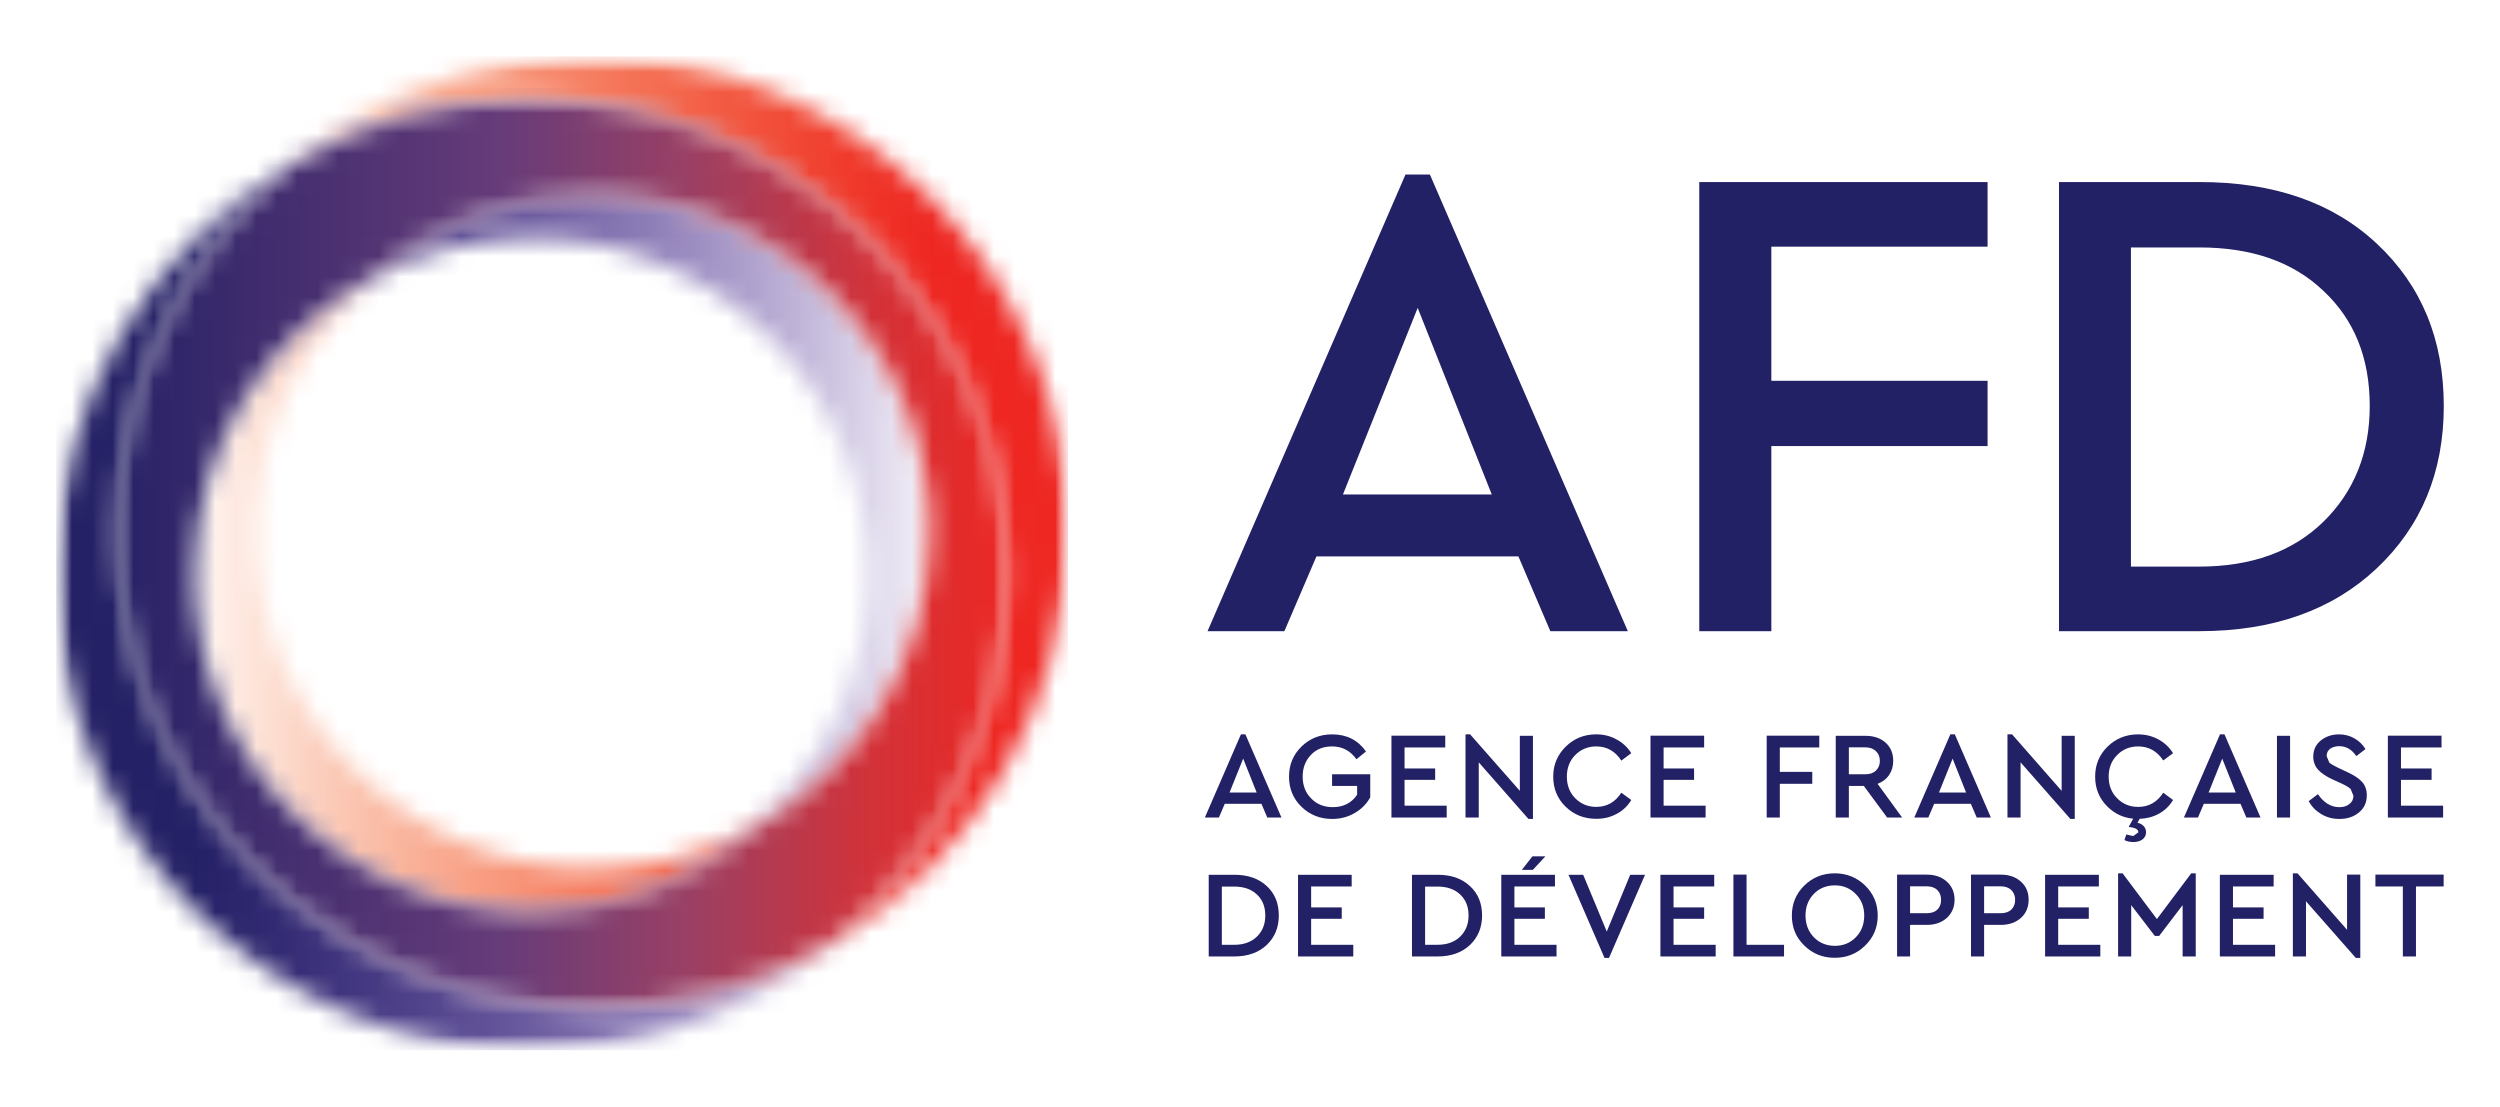 <svg width="122" height="54" viewBox="0 0 122 54" fill="none" xmlns="http://www.w3.org/2000/svg">
<mask id="mask0_2656_1194" style="mask-type:luminance" maskUnits="userSpaceOnUse" x="9" y="2" width="44" height="44">
<path d="M9.5 2.752H52.119V45.996H9.5V2.752Z" fill="white"/>
</mask>
<g mask="url(#mask0_2656_1194)">
<mask id="mask1_2656_1194" style="mask-type:luminance" maskUnits="userSpaceOnUse" x="9" y="2" width="44" height="44">
<path d="M28.924 2.752C23.351 2.752 18.236 4.719 14.233 8C17.667 5.987 21.663 4.836 25.93 4.836C38.74 4.836 49.125 15.221 49.125 28.04C49.125 35.281 45.814 41.739 40.628 45.996C47.502 41.971 52.119 34.504 52.119 25.956C52.119 13.138 41.734 2.752 28.924 2.752ZM9.5 28.04C9.5 37.125 16.858 44.489 25.93 44.489C30.075 44.489 33.858 42.955 36.755 40.418C34.427 41.68 31.757 42.398 28.924 42.398C19.846 42.398 12.494 35.041 12.494 25.956C12.494 21.019 14.666 16.593 18.107 13.578C12.979 16.36 9.5 21.796 9.5 28.04Z" fill="white"/>
</mask>
<g mask="url(#mask1_2656_1194)">
<path d="M52.119 45.996V2.752H9.5V45.996H52.119Z" fill="url(#paint0_linear_2656_1194)"/>
</g>
</g>
<mask id="mask2_2656_1194" style="mask-type:luminance" maskUnits="userSpaceOnUse" x="2" y="8" width="44" height="44">
<path d="M2.743 8H45.355V51.251H2.743V8Z" fill="white"/>
</mask>
<g mask="url(#mask2_2656_1194)">
<mask id="mask3_2656_1194" style="mask-type:luminance" maskUnits="userSpaceOnUse" x="2" y="8" width="44" height="44">
<path d="M2.743 28.04C2.743 40.82 13.057 51.186 25.808 51.251H26.054C31.589 51.218 36.658 49.251 40.629 45.996C37.195 48.009 33.192 49.167 28.925 49.167C16.115 49.167 5.737 38.775 5.737 25.956C5.737 18.722 9.048 12.258 14.234 8C7.36 12.025 2.743 19.492 2.743 28.04ZM18.107 13.578C20.435 12.316 23.099 11.598 25.931 11.598C35.009 11.598 42.368 18.962 42.368 28.04C42.368 32.977 40.195 37.403 36.755 40.419C41.876 37.636 45.355 32.201 45.355 25.956C45.355 16.878 38.003 9.514 28.925 9.514C24.78 9.514 20.997 11.048 18.107 13.578Z" fill="white"/>
</mask>
<g mask="url(#mask3_2656_1194)">
<path d="M2.743 51.251V8H45.355V51.251H2.743Z" fill="url(#paint1_linear_2656_1194)"/>
</g>
</g>
<mask id="mask4_2656_1194" style="mask-type:luminance" maskUnits="userSpaceOnUse" x="5" y="4" width="45" height="46">
<path d="M5.181 4.396H49.552V49.724H5.181V4.396Z" fill="white"/>
</mask>
<g mask="url(#mask4_2656_1194)">
<mask id="mask5_2656_1194" style="mask-type:luminance" maskUnits="userSpaceOnUse" x="5" y="4" width="45" height="46">
<path d="M14.233 8C9.047 12.258 5.736 18.722 5.736 25.957C5.736 38.775 16.114 49.167 28.924 49.167C33.192 49.167 37.194 48.009 40.628 45.997C45.814 41.739 49.124 35.281 49.124 28.04C49.124 15.222 38.74 4.836 25.93 4.836C21.663 4.836 17.666 5.988 14.233 8ZM9.5 28.04C9.5 21.796 12.979 16.36 18.106 13.578C20.997 11.048 24.779 9.514 28.924 9.514C38.002 9.514 45.355 16.878 45.355 25.957C45.355 32.201 41.876 37.636 36.755 40.419C33.858 42.955 30.075 44.489 25.93 44.489C16.858 44.489 9.5 37.125 9.5 28.04Z" fill="white"/>
</mask>
<g mask="url(#mask5_2656_1194)">
<path d="M49.619 4.297H5.005V49.738H49.619V4.297Z" fill="url(#paint2_linear_2656_1194)"/>
</g>
</g>
<path d="M107.346 8.884C110.961 8.884 113.851 9.881 116.005 11.906C118.164 13.932 119.257 16.559 119.257 19.814C119.257 23.03 118.164 25.689 115.972 27.747C113.819 29.772 110.929 30.801 107.346 30.801H100.479V8.884H107.346ZM103.99 12.075V27.65H107.314C109.868 27.65 111.892 26.919 113.386 25.456C114.88 23.994 115.643 22.098 115.643 19.814C115.643 17.452 114.88 15.595 113.386 14.197C111.892 12.767 109.868 12.075 107.314 12.075M96.994 8.884V12.036H86.441V18.584H96.994V21.768H86.441V30.801H82.924V8.884M75.656 30.801L74.097 27.151H64.243L62.678 30.801H58.928L68.588 8.516H69.778L79.438 30.801H75.656ZM72.798 24.13L69.183 15.025L65.536 24.13" fill="#232166"/>
<path d="M115.92 42.682V43.258H117.259V46.675H117.899V43.258H119.25V42.682M114.536 45.374L112.118 42.618H111.892V46.675H112.532V43.983L114.963 46.746H115.183V42.682H114.536M108.969 44.837H110.463V44.281H108.969V43.258H110.954V42.689H108.329V46.675H111.025V46.105H108.969M105.257 44.85L103.583 42.618H103.363V46.675H104.003V44.171L105.154 45.672H105.368L106.512 44.171V46.675H107.152V42.618H106.932M100.44 44.837H101.934V44.281H100.44V43.258H102.425V42.689H99.8V46.675H102.496V46.105H100.44M98.151 44.391C98.028 44.507 97.853 44.565 97.634 44.565H96.825V43.252H97.634C97.853 43.252 98.028 43.316 98.151 43.433C98.274 43.556 98.339 43.718 98.339 43.912C98.339 44.112 98.274 44.268 98.151 44.391ZM98.623 43.025C98.371 42.799 98.047 42.682 97.64 42.682H96.185V46.675H96.825V45.135H97.64C98.047 45.135 98.371 45.018 98.623 44.792C98.875 44.566 98.998 44.268 98.998 43.906C98.998 43.543 98.875 43.252 98.623 43.026M94.543 44.391C94.42 44.507 94.245 44.565 94.013 44.565H93.211V43.252H94.013C94.245 43.252 94.42 43.316 94.543 43.433C94.666 43.556 94.724 43.718 94.724 43.912C94.724 44.112 94.666 44.268 94.543 44.391ZM95.008 43.025C94.756 42.799 94.433 42.682 94.032 42.682H92.577V46.675H93.211V45.135H94.032C94.433 45.135 94.756 45.018 95.008 44.792C95.254 44.566 95.383 44.268 95.383 43.906C95.383 43.543 95.254 43.252 95.008 43.026M90.566 45.736C90.294 46.015 89.952 46.157 89.544 46.157C89.131 46.157 88.788 46.015 88.516 45.736C88.245 45.459 88.109 45.102 88.109 44.675C88.109 44.255 88.245 43.899 88.516 43.621C88.788 43.343 89.131 43.206 89.544 43.206C89.952 43.206 90.288 43.349 90.56 43.627C90.838 43.906 90.974 44.255 90.974 44.675C90.974 45.103 90.838 45.458 90.566 45.736ZM89.538 42.618C88.95 42.618 88.458 42.818 88.051 43.213C87.644 43.614 87.443 44.099 87.443 44.682C87.443 45.264 87.644 45.75 88.051 46.144C88.458 46.545 88.95 46.74 89.538 46.74C90.114 46.74 90.612 46.546 91.019 46.144C91.426 45.749 91.633 45.264 91.633 44.682C91.633 44.099 91.426 43.614 91.019 43.213C90.612 42.818 90.114 42.618 89.538 42.618ZM85.232 42.682H84.591V46.675H87.061V46.106H85.232M81.669 44.837H83.162V44.281H81.669V43.258H83.654V42.689H81.028V46.675H83.725V46.106H81.669M78.41 45.459L77.259 42.689H76.541L78.3 46.746H78.52L80.278 42.689H79.554M74.265 42.45H74.802L75.416 41.789H74.782M73.903 44.837H75.39V44.281H73.903V43.258H75.882V42.689H73.263V46.675H75.959V46.105H73.903M71.258 45.705C70.987 45.97 70.612 46.105 70.153 46.105H69.545V43.265H70.153C70.618 43.265 70.987 43.394 71.258 43.653C71.53 43.906 71.666 44.248 71.666 44.676C71.666 45.096 71.53 45.439 71.258 45.705ZM70.159 42.689H68.904V46.675H70.159C70.812 46.675 71.336 46.487 71.73 46.119C72.125 45.743 72.325 45.264 72.325 44.676C72.325 44.08 72.131 43.601 71.73 43.239C71.342 42.87 70.812 42.689 70.159 42.689ZM63.984 44.837H65.477V44.281H63.984V43.258H65.962V42.689H63.344V46.675H66.04V46.106H63.984M61.339 45.705C61.068 45.97 60.693 46.106 60.233 46.106H59.626V43.265H60.233C60.699 43.265 61.068 43.395 61.339 43.653C61.611 43.906 61.746 44.249 61.746 44.676C61.746 45.096 61.611 45.439 61.339 45.705ZM60.24 42.689H58.985V46.675H60.24C60.886 46.675 61.417 46.487 61.811 46.119C62.206 45.744 62.406 45.265 62.406 44.676C62.406 44.08 62.212 43.602 61.818 43.239C61.423 42.87 60.893 42.689 60.24 42.689ZM119.224 39.318H117.168V38.056H118.662V37.5H117.168V36.477H119.147V35.901H116.528V39.894H119.224M114.543 37.675L114.097 37.467C113.896 37.37 113.754 37.286 113.67 37.215L113.54 36.898C113.54 36.743 113.599 36.62 113.715 36.536C113.831 36.458 113.98 36.413 114.148 36.413C114.491 36.413 114.769 36.574 114.989 36.898L115.435 36.555C115.305 36.342 115.131 36.167 114.905 36.038C114.685 35.908 114.426 35.837 114.148 35.837C113.793 35.837 113.495 35.941 113.249 36.141C113.01 36.335 112.887 36.601 112.887 36.924C112.887 37.176 112.971 37.397 113.133 37.572C113.295 37.746 113.528 37.895 113.818 38.031L114.258 38.231C114.472 38.328 114.62 38.419 114.711 38.503L114.847 38.833C114.847 39.001 114.782 39.138 114.653 39.234C114.53 39.338 114.362 39.39 114.161 39.39C113.754 39.39 113.405 39.176 113.114 38.755L112.661 39.098C112.816 39.37 113.023 39.577 113.282 39.732C113.547 39.888 113.838 39.965 114.161 39.965C114.549 39.965 114.872 39.855 115.118 39.648C115.377 39.435 115.5 39.157 115.5 38.807C115.5 38.548 115.422 38.328 115.267 38.154C115.105 37.979 114.866 37.824 114.543 37.675M111.116 39.894H111.756V35.908H111.116V39.894ZM107.779 38.677L108.445 37.021L109.105 38.677H107.779ZM109.622 39.894H110.314L108.555 35.837H108.335L106.576 39.894H107.262L107.546 39.227H109.337M103.88 40.353C104.164 40.386 104.352 40.457 104.352 40.619L104.1 40.8L103.763 40.722L103.673 40.994C103.776 41.053 103.944 41.092 104.106 41.092C104.416 41.092 104.726 40.956 104.726 40.606C104.726 40.354 104.526 40.192 104.306 40.153L104.416 39.959C104.752 39.945 105.062 39.868 105.347 39.713C105.644 39.551 105.877 39.325 106.045 39.04L105.567 38.684C105.269 39.143 104.862 39.377 104.345 39.377C103.931 39.377 103.588 39.234 103.317 38.956C103.038 38.677 102.903 38.322 102.903 37.901C102.903 37.48 103.038 37.125 103.317 36.846C103.588 36.568 103.931 36.426 104.345 36.426C104.862 36.426 105.269 36.658 105.567 37.111L106.045 36.756C105.871 36.477 105.638 36.251 105.34 36.089C105.036 35.921 104.7 35.837 104.338 35.837C103.756 35.837 103.258 36.037 102.851 36.432C102.444 36.833 102.243 37.318 102.243 37.901C102.243 38.483 102.444 38.975 102.851 39.37C103.2 39.712 103.614 39.907 104.099 39.952M98.604 37.202L101.035 39.965H101.248V35.908H100.608V38.593L98.19 35.837H97.964V39.894H98.604M94.621 38.677L95.287 37.021L95.946 38.677H94.621ZM97.155 39.894L95.396 35.837H95.176L93.418 39.894H94.103L94.387 39.227H96.178L96.463 39.894M91.025 37.784H90.224V36.471H91.025C91.251 36.471 91.42 36.536 91.549 36.659C91.672 36.775 91.737 36.937 91.737 37.131C91.737 37.325 91.672 37.48 91.549 37.603C91.419 37.727 91.251 37.785 91.025 37.785M91.627 38.251C91.866 38.16 92.054 38.018 92.189 37.817C92.325 37.617 92.389 37.39 92.389 37.125C92.389 36.762 92.267 36.471 92.021 36.245C91.769 36.018 91.439 35.908 91.038 35.908H89.584V39.894H90.224V38.354H90.954L92.092 39.894H92.823M86.855 38.25H88.439V37.668H86.855V36.477H88.781V35.901H86.214V39.894H86.855M83.234 39.318H81.184V38.056H82.671V37.5H81.184V36.477H83.162V35.901H80.544V39.894H83.234M78.901 39.713C79.205 39.551 79.438 39.324 79.606 39.04L79.121 38.684C78.824 39.143 78.416 39.376 77.899 39.376C77.492 39.376 77.149 39.234 76.871 38.955C76.599 38.677 76.463 38.328 76.463 37.901C76.463 37.474 76.599 37.124 76.871 36.846C77.149 36.568 77.492 36.425 77.899 36.425C78.416 36.425 78.824 36.658 79.121 37.118L79.606 36.755C79.431 36.477 79.199 36.25 78.895 36.089C78.597 35.92 78.261 35.836 77.899 35.836C77.311 35.836 76.813 36.036 76.405 36.438C76.004 36.833 75.797 37.318 75.797 37.9C75.797 38.483 75.998 38.974 76.405 39.369C76.813 39.764 77.304 39.958 77.899 39.958C78.267 39.958 78.597 39.88 78.901 39.712M72.163 37.202L74.588 39.965H74.808V35.908H74.168V38.593L71.743 35.837H71.517V39.894H72.163M70.599 39.318H68.542V38.056H70.036V37.5H68.542V36.477H70.528V35.901H67.902V39.894H70.599M65.005 38.354H66.228V38.781C65.962 39.182 65.561 39.389 65.038 39.389C64.611 39.389 64.255 39.247 63.984 38.962C63.706 38.684 63.57 38.328 63.57 37.894C63.57 37.474 63.706 37.118 63.971 36.84C64.236 36.561 64.579 36.425 65.005 36.425C65.497 36.425 65.898 36.633 66.195 37.053L66.661 36.671C66.266 36.115 65.717 35.837 65.012 35.837C64.417 35.837 63.919 36.037 63.512 36.432C63.104 36.833 62.904 37.319 62.904 37.901C62.904 38.483 63.104 38.975 63.512 39.37C63.919 39.765 64.417 39.965 65.012 39.965C65.413 39.965 65.781 39.868 66.111 39.674C66.441 39.486 66.693 39.227 66.868 38.91V37.784H65.005M60.001 38.677L60.667 37.021L61.326 38.677H60.001ZM60.557 35.837L58.798 39.894H59.483L59.768 39.227H61.559L61.843 39.894H62.535L60.776 35.837" fill="#232166"/>
<defs>
<linearGradient id="paint0_linear_2656_1194" x1="52.116" y1="27" x2="9.501" y2="27" gradientUnits="userSpaceOnUse">
<stop stop-color="#EE2722"/>
<stop offset="0.125" stop-color="#EE2722"/>
<stop offset="0.156" stop-color="#EE2722"/>
<stop offset="0.16" stop-color="#EE2822"/>
<stop offset="0.164" stop-color="#EE2823"/>
<stop offset="0.168" stop-color="#EE2923"/>
<stop offset="0.172" stop-color="#EE2A23"/>
<stop offset="0.176" stop-color="#EE2B24"/>
<stop offset="0.18" stop-color="#EE2C24"/>
<stop offset="0.184" stop-color="#EE2C25"/>
<stop offset="0.188" stop-color="#EE2D25"/>
<stop offset="0.191" stop-color="#EF2E25"/>
<stop offset="0.195" stop-color="#EF2E26"/>
<stop offset="0.199" stop-color="#EF2F26"/>
<stop offset="0.203" stop-color="#EF3027"/>
<stop offset="0.207" stop-color="#EF3127"/>
<stop offset="0.211" stop-color="#EF3227"/>
<stop offset="0.215" stop-color="#EF3228"/>
<stop offset="0.219" stop-color="#EF3328"/>
<stop offset="0.223" stop-color="#EF3429"/>
<stop offset="0.227" stop-color="#EF3529"/>
<stop offset="0.23" stop-color="#EF362A"/>
<stop offset="0.234" stop-color="#EF372A"/>
<stop offset="0.238" stop-color="#EF382A"/>
<stop offset="0.242" stop-color="#EF382B"/>
<stop offset="0.246" stop-color="#F0392B"/>
<stop offset="0.25" stop-color="#F03A2C"/>
<stop offset="0.254" stop-color="#F03B2C"/>
<stop offset="0.258" stop-color="#F03C2D"/>
<stop offset="0.262" stop-color="#F03C2D"/>
<stop offset="0.266" stop-color="#F03D2E"/>
<stop offset="0.27" stop-color="#F03E2E"/>
<stop offset="0.273" stop-color="#F03F2F"/>
<stop offset="0.277" stop-color="#F03F2F"/>
<stop offset="0.281" stop-color="#F04030"/>
<stop offset="0.285" stop-color="#F04130"/>
<stop offset="0.289" stop-color="#F04231"/>
<stop offset="0.293" stop-color="#F04331"/>
<stop offset="0.297" stop-color="#F04432"/>
<stop offset="0.301" stop-color="#F14533"/>
<stop offset="0.305" stop-color="#F14633"/>
<stop offset="0.309" stop-color="#F14734"/>
<stop offset="0.312" stop-color="#F14835"/>
<stop offset="0.316" stop-color="#F14935"/>
<stop offset="0.32" stop-color="#F14A36"/>
<stop offset="0.324" stop-color="#F14B36"/>
<stop offset="0.328" stop-color="#F14C37"/>
<stop offset="0.332" stop-color="#F14C38"/>
<stop offset="0.336" stop-color="#F14D38"/>
<stop offset="0.34" stop-color="#F14E39"/>
<stop offset="0.344" stop-color="#F14F39"/>
<stop offset="0.348" stop-color="#F14F3A"/>
<stop offset="0.352" stop-color="#F2503B"/>
<stop offset="0.355" stop-color="#F2513B"/>
<stop offset="0.359" stop-color="#F2523C"/>
<stop offset="0.363" stop-color="#F2533D"/>
<stop offset="0.367" stop-color="#F2543D"/>
<stop offset="0.371" stop-color="#F2553E"/>
<stop offset="0.375" stop-color="#F2563F"/>
<stop offset="0.379" stop-color="#F2573F"/>
<stop offset="0.383" stop-color="#F25840"/>
<stop offset="0.387" stop-color="#F25841"/>
<stop offset="0.391" stop-color="#F25941"/>
<stop offset="0.395" stop-color="#F25A42"/>
<stop offset="0.398" stop-color="#F25B43"/>
<stop offset="0.402" stop-color="#F35C43"/>
<stop offset="0.406" stop-color="#F35C44"/>
<stop offset="0.41" stop-color="#F35D45"/>
<stop offset="0.414" stop-color="#F35E45"/>
<stop offset="0.418" stop-color="#F35F46"/>
<stop offset="0.422" stop-color="#F36047"/>
<stop offset="0.426" stop-color="#F36148"/>
<stop offset="0.43" stop-color="#F36248"/>
<stop offset="0.434" stop-color="#F36349"/>
<stop offset="0.438" stop-color="#F3644A"/>
<stop offset="0.441" stop-color="#F3654B"/>
<stop offset="0.445" stop-color="#F3664B"/>
<stop offset="0.449" stop-color="#F3674C"/>
<stop offset="0.453" stop-color="#F3674D"/>
<stop offset="0.457" stop-color="#F4684E"/>
<stop offset="0.461" stop-color="#F4694E"/>
<stop offset="0.465" stop-color="#F46A4F"/>
<stop offset="0.469" stop-color="#F46B50"/>
<stop offset="0.473" stop-color="#F46C51"/>
<stop offset="0.477" stop-color="#F46D52"/>
<stop offset="0.48" stop-color="#F46E52"/>
<stop offset="0.484" stop-color="#F46F53"/>
<stop offset="0.488" stop-color="#F47054"/>
<stop offset="0.492" stop-color="#F47155"/>
<stop offset="0.496" stop-color="#F47156"/>
<stop offset="0.5" stop-color="#F47257"/>
<stop offset="0.504" stop-color="#F47357"/>
<stop offset="0.508" stop-color="#F57458"/>
<stop offset="0.512" stop-color="#F57559"/>
<stop offset="0.516" stop-color="#F5765A"/>
<stop offset="0.52" stop-color="#F5775B"/>
<stop offset="0.523" stop-color="#F5785C"/>
<stop offset="0.527" stop-color="#F5795D"/>
<stop offset="0.531" stop-color="#F5795D"/>
<stop offset="0.535" stop-color="#F57A5E"/>
<stop offset="0.539" stop-color="#F57B5F"/>
<stop offset="0.543" stop-color="#F57C60"/>
<stop offset="0.547" stop-color="#F57D61"/>
<stop offset="0.551" stop-color="#F57E62"/>
<stop offset="0.555" stop-color="#F57F63"/>
<stop offset="0.559" stop-color="#F68064"/>
<stop offset="0.562" stop-color="#F68165"/>
<stop offset="0.566" stop-color="#F68266"/>
<stop offset="0.57" stop-color="#F68367"/>
<stop offset="0.574" stop-color="#F68468"/>
<stop offset="0.578" stop-color="#F68569"/>
<stop offset="0.582" stop-color="#F6866A"/>
<stop offset="0.586" stop-color="#F6876B"/>
<stop offset="0.59" stop-color="#F6886C"/>
<stop offset="0.594" stop-color="#F6896D"/>
<stop offset="0.598" stop-color="#F68A6E"/>
<stop offset="0.602" stop-color="#F68B6F"/>
<stop offset="0.605" stop-color="#F68C70"/>
<stop offset="0.609" stop-color="#F78D71"/>
<stop offset="0.613" stop-color="#F78E72"/>
<stop offset="0.617" stop-color="#F78F73"/>
<stop offset="0.621" stop-color="#F79074"/>
<stop offset="0.625" stop-color="#F79175"/>
<stop offset="0.629" stop-color="#F79276"/>
<stop offset="0.633" stop-color="#F79477"/>
<stop offset="0.637" stop-color="#F79578"/>
<stop offset="0.641" stop-color="#F7967A"/>
<stop offset="0.645" stop-color="#F7977B"/>
<stop offset="0.648" stop-color="#F7987C"/>
<stop offset="0.652" stop-color="#F7997D"/>
<stop offset="0.656" stop-color="#F89A7E"/>
<stop offset="0.66" stop-color="#F89A7F"/>
<stop offset="0.664" stop-color="#F89B80"/>
<stop offset="0.668" stop-color="#F89C81"/>
<stop offset="0.672" stop-color="#F89D82"/>
<stop offset="0.676" stop-color="#F89E83"/>
<stop offset="0.68" stop-color="#F89F84"/>
<stop offset="0.684" stop-color="#F8A085"/>
<stop offset="0.688" stop-color="#F8A186"/>
<stop offset="0.691" stop-color="#F8A288"/>
<stop offset="0.695" stop-color="#F8A389"/>
<stop offset="0.699" stop-color="#F8A48A"/>
<stop offset="0.703" stop-color="#F8A58B"/>
<stop offset="0.707" stop-color="#F8A68C"/>
<stop offset="0.711" stop-color="#F9A78D"/>
<stop offset="0.715" stop-color="#F9A98F"/>
<stop offset="0.719" stop-color="#F9AA90"/>
<stop offset="0.723" stop-color="#F9AB91"/>
<stop offset="0.727" stop-color="#F9AC92"/>
<stop offset="0.73" stop-color="#F9AC93"/>
<stop offset="0.734" stop-color="#F9AD94"/>
<stop offset="0.738" stop-color="#F9AE95"/>
<stop offset="0.742" stop-color="#F9AF97"/>
<stop offset="0.746" stop-color="#F9B098"/>
<stop offset="0.75" stop-color="#F9B199"/>
<stop offset="0.754" stop-color="#F9B29A"/>
<stop offset="0.758" stop-color="#F9B39B"/>
<stop offset="0.762" stop-color="#FAB49D"/>
<stop offset="0.766" stop-color="#FAB59E"/>
<stop offset="0.77" stop-color="#FAB79F"/>
<stop offset="0.773" stop-color="#FAB8A0"/>
<stop offset="0.777" stop-color="#FAB9A2"/>
<stop offset="0.781" stop-color="#FABAA3"/>
<stop offset="0.785" stop-color="#FABBA4"/>
<stop offset="0.789" stop-color="#FABCA6"/>
<stop offset="0.793" stop-color="#FABDA7"/>
<stop offset="0.797" stop-color="#FABEA8"/>
<stop offset="0.801" stop-color="#FABFA9"/>
<stop offset="0.805" stop-color="#FAC0AB"/>
<stop offset="0.809" stop-color="#FAC1AC"/>
<stop offset="0.812" stop-color="#FBC2AD"/>
<stop offset="0.816" stop-color="#FBC3AE"/>
<stop offset="0.82" stop-color="#FBC4B0"/>
<stop offset="0.824" stop-color="#FBC5B1"/>
<stop offset="0.828" stop-color="#FBC6B2"/>
<stop offset="0.832" stop-color="#FBC7B4"/>
<stop offset="0.836" stop-color="#FBC8B5"/>
<stop offset="0.84" stop-color="#FBC9B6"/>
<stop offset="0.844" stop-color="#FBCAB8"/>
<stop offset="0.848" stop-color="#FBCBB9"/>
<stop offset="0.852" stop-color="#FBCDBA"/>
<stop offset="0.855" stop-color="#FBCDBC"/>
<stop offset="0.859" stop-color="#FBCEBD"/>
<stop offset="0.863" stop-color="#FCCFBE"/>
<stop offset="0.867" stop-color="#FCD0C0"/>
<stop offset="0.871" stop-color="#FCD1C1"/>
<stop offset="0.875" stop-color="#FCD2C3"/>
<stop offset="0.879" stop-color="#FCD4C4"/>
<stop offset="0.883" stop-color="#FCD5C6"/>
<stop offset="0.887" stop-color="#FCD7C8"/>
<stop offset="0.891" stop-color="#FCD8C9"/>
<stop offset="0.895" stop-color="#FCD9CB"/>
<stop offset="0.898" stop-color="#FCDACC"/>
<stop offset="0.902" stop-color="#FCDBCE"/>
<stop offset="0.906" stop-color="#FDDDCF"/>
<stop offset="0.91" stop-color="#FDDED1"/>
<stop offset="0.914" stop-color="#FDDFD2"/>
<stop offset="0.918" stop-color="#FDE0D4"/>
<stop offset="0.922" stop-color="#FDE1D5"/>
<stop offset="0.926" stop-color="#FDE2D6"/>
<stop offset="0.93" stop-color="#FDE3D8"/>
<stop offset="0.934" stop-color="#FDE4D9"/>
<stop offset="0.938" stop-color="#FDE5DB"/>
<stop offset="0.941" stop-color="#FDE6DC"/>
<stop offset="0.945" stop-color="#FDE7DE"/>
<stop offset="0.949" stop-color="#FDE8DF"/>
<stop offset="0.953" stop-color="#FDE9E1"/>
<stop offset="0.957" stop-color="#FEEAE2"/>
<stop offset="0.961" stop-color="#FEECE4"/>
<stop offset="0.965" stop-color="#FEEDE5"/>
<stop offset="0.969" stop-color="#FEEEE7"/>
<stop offset="0.973" stop-color="#FEEFE9"/>
<stop offset="0.977" stop-color="#FEF0EA"/>
<stop offset="0.98" stop-color="#FEF1EC"/>
<stop offset="0.984" stop-color="#FEF3ED"/>
<stop offset="0.988" stop-color="#FEF4EF"/>
<stop offset="0.992" stop-color="#FEF5F0"/>
<stop offset="0.996" stop-color="#FEF6F2"/>
<stop offset="1" stop-color="#FEF6F3"/>
</linearGradient>
<linearGradient id="paint1_linear_2656_1194" x1="2.743" y1="27.001" x2="45.358" y2="27.001" gradientUnits="userSpaceOnUse">
<stop stop-color="#252166"/>
<stop offset="0.125" stop-color="#252166"/>
<stop offset="0.156" stop-color="#252166"/>
<stop offset="0.16" stop-color="#252167"/>
<stop offset="0.164" stop-color="#252267"/>
<stop offset="0.168" stop-color="#262268"/>
<stop offset="0.172" stop-color="#272268"/>
<stop offset="0.176" stop-color="#272369"/>
<stop offset="0.18" stop-color="#282369"/>
<stop offset="0.184" stop-color="#28236A"/>
<stop offset="0.188" stop-color="#29246A"/>
<stop offset="0.191" stop-color="#2A246B"/>
<stop offset="0.195" stop-color="#2A256B"/>
<stop offset="0.199" stop-color="#2B256C"/>
<stop offset="0.203" stop-color="#2B256C"/>
<stop offset="0.207" stop-color="#2C266D"/>
<stop offset="0.211" stop-color="#2C266D"/>
<stop offset="0.215" stop-color="#2D276E"/>
<stop offset="0.219" stop-color="#2D276E"/>
<stop offset="0.223" stop-color="#2E276F"/>
<stop offset="0.227" stop-color="#2E286F"/>
<stop offset="0.23" stop-color="#2F2870"/>
<stop offset="0.234" stop-color="#302970"/>
<stop offset="0.238" stop-color="#302971"/>
<stop offset="0.242" stop-color="#312971"/>
<stop offset="0.246" stop-color="#322A72"/>
<stop offset="0.25" stop-color="#322A72"/>
<stop offset="0.254" stop-color="#332B73"/>
<stop offset="0.258" stop-color="#332B74"/>
<stop offset="0.262" stop-color="#342C74"/>
<stop offset="0.266" stop-color="#352C75"/>
<stop offset="0.27" stop-color="#362D75"/>
<stop offset="0.273" stop-color="#362D76"/>
<stop offset="0.277" stop-color="#372E77"/>
<stop offset="0.281" stop-color="#382E77"/>
<stop offset="0.285" stop-color="#382E78"/>
<stop offset="0.289" stop-color="#392F78"/>
<stop offset="0.293" stop-color="#3A2F79"/>
<stop offset="0.297" stop-color="#3A3079"/>
<stop offset="0.301" stop-color="#3B317A"/>
<stop offset="0.305" stop-color="#3C317B"/>
<stop offset="0.309" stop-color="#3D327B"/>
<stop offset="0.312" stop-color="#3E337C"/>
<stop offset="0.316" stop-color="#3E337D"/>
<stop offset="0.32" stop-color="#3F347D"/>
<stop offset="0.324" stop-color="#3F347E"/>
<stop offset="0.328" stop-color="#40357E"/>
<stop offset="0.332" stop-color="#40357F"/>
<stop offset="0.336" stop-color="#41367F"/>
<stop offset="0.34" stop-color="#423680"/>
<stop offset="0.344" stop-color="#433780"/>
<stop offset="0.348" stop-color="#433781"/>
<stop offset="0.352" stop-color="#443881"/>
<stop offset="0.355" stop-color="#453982"/>
<stop offset="0.359" stop-color="#453983"/>
<stop offset="0.363" stop-color="#463A83"/>
<stop offset="0.367" stop-color="#473A84"/>
<stop offset="0.371" stop-color="#483B84"/>
<stop offset="0.375" stop-color="#493C85"/>
<stop offset="0.379" stop-color="#493C86"/>
<stop offset="0.383" stop-color="#4A3D86"/>
<stop offset="0.387" stop-color="#4B3D87"/>
<stop offset="0.391" stop-color="#4C3E88"/>
<stop offset="0.395" stop-color="#4C3F88"/>
<stop offset="0.398" stop-color="#4D3F89"/>
<stop offset="0.402" stop-color="#4E4089"/>
<stop offset="0.406" stop-color="#4F418A"/>
<stop offset="0.41" stop-color="#4F418A"/>
<stop offset="0.414" stop-color="#50428B"/>
<stop offset="0.418" stop-color="#51438B"/>
<stop offset="0.422" stop-color="#52438C"/>
<stop offset="0.426" stop-color="#52448D"/>
<stop offset="0.43" stop-color="#53458D"/>
<stop offset="0.434" stop-color="#54458E"/>
<stop offset="0.438" stop-color="#54468E"/>
<stop offset="0.441" stop-color="#55478F"/>
<stop offset="0.445" stop-color="#564890"/>
<stop offset="0.449" stop-color="#574891"/>
<stop offset="0.453" stop-color="#584991"/>
<stop offset="0.457" stop-color="#594A92"/>
<stop offset="0.461" stop-color="#594A92"/>
<stop offset="0.465" stop-color="#5A4B93"/>
<stop offset="0.469" stop-color="#5B4C93"/>
<stop offset="0.473" stop-color="#5C4D94"/>
<stop offset="0.477" stop-color="#5D4D95"/>
<stop offset="0.48" stop-color="#5E4E95"/>
<stop offset="0.484" stop-color="#5E4F96"/>
<stop offset="0.488" stop-color="#5F5096"/>
<stop offset="0.492" stop-color="#605097"/>
<stop offset="0.496" stop-color="#615198"/>
<stop offset="0.5" stop-color="#625298"/>
<stop offset="0.504" stop-color="#635399"/>
<stop offset="0.508" stop-color="#64549A"/>
<stop offset="0.512" stop-color="#65549A"/>
<stop offset="0.516" stop-color="#66559B"/>
<stop offset="0.52" stop-color="#66569C"/>
<stop offset="0.523" stop-color="#67579C"/>
<stop offset="0.527" stop-color="#68589D"/>
<stop offset="0.531" stop-color="#69599E"/>
<stop offset="0.535" stop-color="#6A599E"/>
<stop offset="0.539" stop-color="#6A5A9F"/>
<stop offset="0.543" stop-color="#6B5B9F"/>
<stop offset="0.547" stop-color="#6C5CA0"/>
<stop offset="0.551" stop-color="#6D5DA1"/>
<stop offset="0.555" stop-color="#6E5EA1"/>
<stop offset="0.559" stop-color="#6F5FA2"/>
<stop offset="0.562" stop-color="#705FA3"/>
<stop offset="0.566" stop-color="#7160A3"/>
<stop offset="0.57" stop-color="#7261A4"/>
<stop offset="0.574" stop-color="#7362A5"/>
<stop offset="0.578" stop-color="#7463A6"/>
<stop offset="0.582" stop-color="#7564A6"/>
<stop offset="0.586" stop-color="#7665A7"/>
<stop offset="0.59" stop-color="#7766A8"/>
<stop offset="0.594" stop-color="#7867A8"/>
<stop offset="0.598" stop-color="#7968A9"/>
<stop offset="0.602" stop-color="#7A6AAA"/>
<stop offset="0.605" stop-color="#7B6AAA"/>
<stop offset="0.609" stop-color="#7C6BAB"/>
<stop offset="0.613" stop-color="#7D6CAC"/>
<stop offset="0.617" stop-color="#7E6DAC"/>
<stop offset="0.621" stop-color="#7F6FAD"/>
<stop offset="0.625" stop-color="#8070AE"/>
<stop offset="0.629" stop-color="#8171AF"/>
<stop offset="0.633" stop-color="#8272B0"/>
<stop offset="0.637" stop-color="#8373B0"/>
<stop offset="0.641" stop-color="#8474B1"/>
<stop offset="0.645" stop-color="#8575B2"/>
<stop offset="0.648" stop-color="#8676B2"/>
<stop offset="0.652" stop-color="#8777B3"/>
<stop offset="0.656" stop-color="#8878B3"/>
<stop offset="0.66" stop-color="#8979B4"/>
<stop offset="0.664" stop-color="#8A7AB5"/>
<stop offset="0.668" stop-color="#8B7BB6"/>
<stop offset="0.672" stop-color="#8C7CB6"/>
<stop offset="0.676" stop-color="#8D7DB7"/>
<stop offset="0.68" stop-color="#8E7EB8"/>
<stop offset="0.684" stop-color="#8F7FB9"/>
<stop offset="0.688" stop-color="#9081B9"/>
<stop offset="0.691" stop-color="#9182BA"/>
<stop offset="0.695" stop-color="#9283BB"/>
<stop offset="0.699" stop-color="#9384BB"/>
<stop offset="0.703" stop-color="#9585BC"/>
<stop offset="0.707" stop-color="#9686BD"/>
<stop offset="0.711" stop-color="#9787BE"/>
<stop offset="0.715" stop-color="#9888BE"/>
<stop offset="0.719" stop-color="#998ABF"/>
<stop offset="0.723" stop-color="#9A8BC0"/>
<stop offset="0.727" stop-color="#9B8CC0"/>
<stop offset="0.73" stop-color="#9C8DC1"/>
<stop offset="0.734" stop-color="#9D8EC2"/>
<stop offset="0.738" stop-color="#9E8FC2"/>
<stop offset="0.742" stop-color="#A091C3"/>
<stop offset="0.746" stop-color="#A192C4"/>
<stop offset="0.75" stop-color="#A293C5"/>
<stop offset="0.754" stop-color="#A395C6"/>
<stop offset="0.758" stop-color="#A496C7"/>
<stop offset="0.762" stop-color="#A597C7"/>
<stop offset="0.766" stop-color="#A698C8"/>
<stop offset="0.77" stop-color="#A799C9"/>
<stop offset="0.773" stop-color="#A89BC9"/>
<stop offset="0.777" stop-color="#A99CCA"/>
<stop offset="0.781" stop-color="#AA9DCB"/>
<stop offset="0.785" stop-color="#AC9ECB"/>
<stop offset="0.789" stop-color="#ADA0CC"/>
<stop offset="0.793" stop-color="#AEA1CD"/>
<stop offset="0.797" stop-color="#AFA2CE"/>
<stop offset="0.801" stop-color="#B0A3CE"/>
<stop offset="0.805" stop-color="#B1A5CF"/>
<stop offset="0.809" stop-color="#B3A6D0"/>
<stop offset="0.812" stop-color="#B4A7D1"/>
<stop offset="0.816" stop-color="#B5A9D2"/>
<stop offset="0.82" stop-color="#B7AAD3"/>
<stop offset="0.824" stop-color="#B8ACD3"/>
<stop offset="0.828" stop-color="#B9ADD4"/>
<stop offset="0.832" stop-color="#BAAED5"/>
<stop offset="0.836" stop-color="#BCB0D6"/>
<stop offset="0.84" stop-color="#BDB1D6"/>
<stop offset="0.844" stop-color="#BEB3D7"/>
<stop offset="0.848" stop-color="#BFB4D8"/>
<stop offset="0.852" stop-color="#C1B5D9"/>
<stop offset="0.855" stop-color="#C2B7D9"/>
<stop offset="0.859" stop-color="#C3B8DA"/>
<stop offset="0.863" stop-color="#C4B9DB"/>
<stop offset="0.867" stop-color="#C5BBDC"/>
<stop offset="0.871" stop-color="#C6BCDC"/>
<stop offset="0.875" stop-color="#C7BEDD"/>
<stop offset="0.879" stop-color="#C9BFDE"/>
<stop offset="0.883" stop-color="#CAC1DF"/>
<stop offset="0.887" stop-color="#CCC3E0"/>
<stop offset="0.891" stop-color="#CEC5E1"/>
<stop offset="0.895" stop-color="#CFC7E2"/>
<stop offset="0.898" stop-color="#D0C8E3"/>
<stop offset="0.902" stop-color="#D2CAE4"/>
<stop offset="0.906" stop-color="#D3CBE4"/>
<stop offset="0.91" stop-color="#D4CDE5"/>
<stop offset="0.914" stop-color="#D6CEE6"/>
<stop offset="0.918" stop-color="#D7D0E7"/>
<stop offset="0.922" stop-color="#D9D1E8"/>
<stop offset="0.926" stop-color="#DAD3E9"/>
<stop offset="0.93" stop-color="#DCD5EA"/>
<stop offset="0.934" stop-color="#DDD6EB"/>
<stop offset="0.938" stop-color="#DED8EB"/>
<stop offset="0.941" stop-color="#E0DAEC"/>
<stop offset="0.945" stop-color="#E1DBED"/>
<stop offset="0.949" stop-color="#E2DDEE"/>
<stop offset="0.953" stop-color="#E4DEEF"/>
<stop offset="0.957" stop-color="#E5E0EF"/>
<stop offset="0.961" stop-color="#E7E1F0"/>
<stop offset="0.965" stop-color="#E8E3F1"/>
<stop offset="0.969" stop-color="#E9E5F2"/>
<stop offset="0.973" stop-color="#EBE6F3"/>
<stop offset="0.977" stop-color="#ECE8F3"/>
<stop offset="0.98" stop-color="#EDE9F4"/>
<stop offset="0.984" stop-color="#EEEBF5"/>
<stop offset="0.988" stop-color="#F0EDF6"/>
<stop offset="0.992" stop-color="#F1EFF7"/>
<stop offset="0.996" stop-color="#F3F0F8"/>
<stop offset="1" stop-color="#F4F2F9"/>
</linearGradient>
<linearGradient id="paint2_linear_2656_1194" x1="5.005" y1="4.297" x2="49.619" y2="4.297" gradientUnits="userSpaceOnUse">
<stop stop-color="#252166"/>
<stop offset="0.44" stop-color="#673C79"/>
<stop offset="0.64" stop-color="#9A4064"/>
<stop offset="0.84" stop-color="#D23239"/>
<stop offset="1" stop-color="#EE2722"/>
</linearGradient>
</defs>
</svg>
